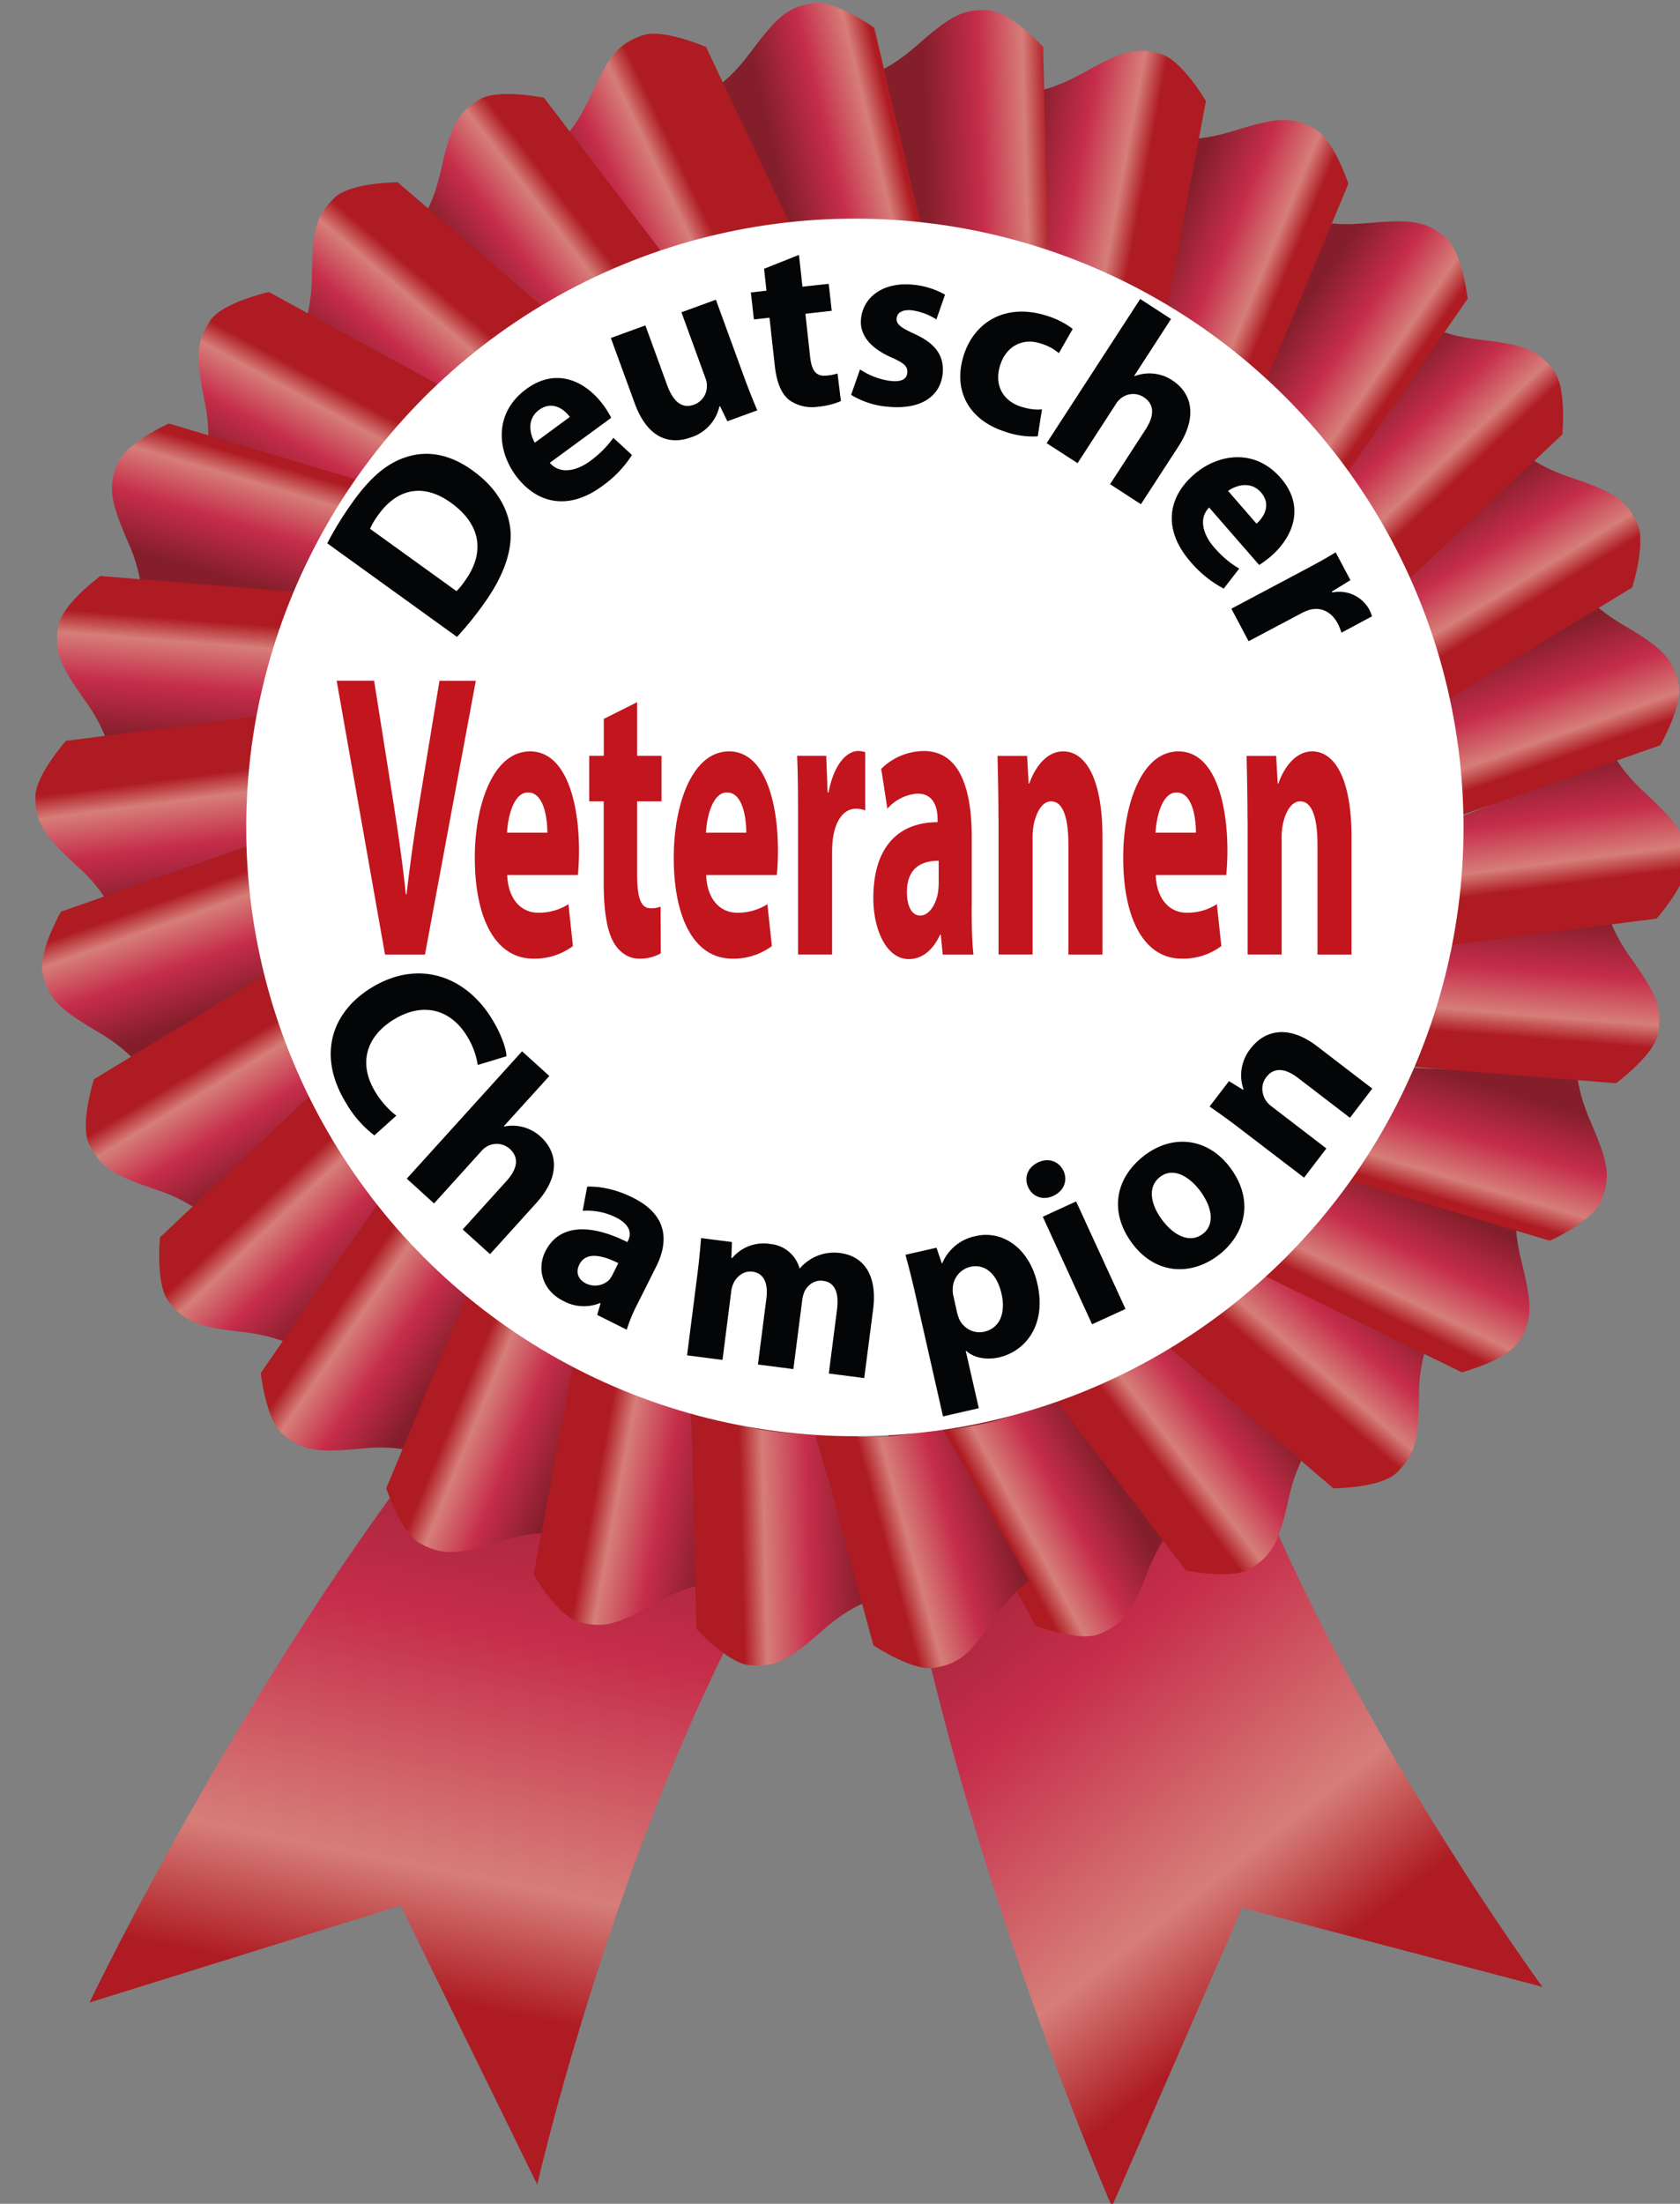 <svg xmlns="http://www.w3.org/2000/svg" width="18.3" height="24" xml:space="preserve"><rect width="100%" height="100%" fill="#808080" stroke="none"/><switch><g><linearGradient id="G" gradientUnits="userSpaceOnUse" x1="-1085.317" y1="1184.453" x2="-1090.813" y2="1196.872" gradientTransform="scale(.745 -.745) rotate(14.079 4389.014 5062.47)"><stop offset="0" style="stop-color:#ae1b22"/><stop offset=".267" style="stop-color:#ae1b22"/><stop offset=".405" style="stop-color:#d67e79"/><stop offset=".669" style="stop-color:#c62d4a"/><stop offset="1" style="stop-color:#841e2b"/></linearGradient><path fill="url(#G)" d="M10.132 11.86c-1.925 3.215 1.98 12.171 1.98 12.171l1.418-3.254 3.272.861s-5.327-7.245-3.641-10.539c-.892-.534-2.494-.132-3.029.761z"/><linearGradient id="H" gradientUnits="userSpaceOnUse" x1="-1312.663" y1="1293.267" x2="-1318.159" y2="1305.686" gradientTransform="matrix(.609 .428 .428 -.609 251.34 1374.099)"><stop offset="0" style="stop-color:#ae1b22"/><stop offset=".267" style="stop-color:#ae1b22"/><stop offset=".405" style="stop-color:#d67e79"/><stop offset=".669" style="stop-color:#c62d4a"/><stop offset="1" style="stop-color:#841e2b"/></linearGradient><path fill="url(#H)" d="M8.888 12.35c-3.691.646-7.913 9.458-7.913 9.458l3.389-1.056 1.488 3.039s1.997-8.77 5.591-9.646c-.178-1.025-1.529-1.974-2.555-1.795z"/><linearGradient id="I" gradientUnits="userSpaceOnUse" x1="-3.07" y1="-834.302" x2="4.519" y2="-834.302" gradientTransform="matrix(.211 -.114 .114 .211 106.29 192.67)"><stop offset="0" style="stop-color:#ae1b22"/><stop offset=".267" style="stop-color:#ae1b22"/><stop offset=".405" style="stop-color:#d67e79"/><stop offset=".669" style="stop-color:#c62d4a"/><stop offset="1" style="stop-color:#841e2b"/></linearGradient><path fill="url(#I)" d="M12.07 17.751c-.029.015-.06.029-.094.044-.211.087-.663-.078-.699-.092L10.149 15.6s.481-.066.715-.131c.212-.059.618-.231.618-.231l1.287 1.399a1.745 1.745 0 0 0-.257.455c-.158.395-.242.551-.442.659z"/><linearGradient id="J" gradientUnits="userSpaceOnUse" x1="-58.825" y1="-862.976" x2="-51.233" y2="-862.976" gradientTransform="rotate(-37.44 328.536 -134.292) scale(.24)"><stop offset="0" style="stop-color:#ae1b22"/><stop offset=".267" style="stop-color:#ae1b22"/><stop offset=".405" style="stop-color:#d67e79"/><stop offset=".669" style="stop-color:#c62d4a"/><stop offset="1" style="stop-color:#841e2b"/></linearGradient><path fill="url(#J)" d="M13.708 17.023c-.025.021-.054.039-.085.059-.194.12-.667.028-.705.021l-1.448-1.896s.466-.143.687-.243c.2-.092.573-.327.573-.327l1.494 1.177a1.733 1.733 0 0 0-.182.49c-.095.415-.153.581-.334.719z"/><linearGradient id="K" gradientUnits="userSpaceOnUse" x1="-83.399" y1="-904.538" x2="-75.804" y2="-904.538" gradientTransform="matrix(.156 -.182 .182 .156 191.568 141.446)"><stop offset="0" style="stop-color:#ae1b22"/><stop offset=".267" style="stop-color:#ae1b22"/><stop offset=".405" style="stop-color:#d67e79"/><stop offset=".669" style="stop-color:#c62d4a"/><stop offset="1" style="stop-color:#841e2b"/></linearGradient><path fill="url(#K)" d="M15.281 15.967a.816.816 0 0 1-.071.075c-.165.157-.646.166-.686.167l-1.81-1.555s.425-.236.62-.381c.177-.131.493-.438.493-.438l1.706.841a1.728 1.728 0 0 0-.076.517c-.005.426-.028.601-.176.774z"/><linearGradient id="L" gradientUnits="userSpaceOnUse" x1="-71.297" y1="-949.676" x2="-63.706" y2="-949.676" gradientTransform="matrix(.105 -.216 .216 .105 227.244 98.951)"><stop offset="0" style="stop-color:#ae1b22"/><stop offset=".267" style="stop-color:#ae1b22"/><stop offset=".405" style="stop-color:#d67e79"/><stop offset=".669" style="stop-color:#c62d4a"/><stop offset="1" style="stop-color:#841e2b"/></linearGradient><path fill="url(#L)" d="M16.596 14.521a1.06 1.06 0 0 1-.051.09c-.12.194-.584.324-.621.334l-2.144-1.049s.353-.335.505-.524c.138-.171.367-.549.367-.549l1.862.385c-.01.155.01.328.057.52.102.413.125.587.025.793z"/><linearGradient id="M" gradientUnits="userSpaceOnUse" x1="-102.381" y1="-986.174" x2="-94.79" y2="-986.174" gradientTransform="matrix(.068 -.23 .23 .068 249.622 57.12)"><stop offset="0" style="stop-color:#ae1b22"/><stop offset=".267" style="stop-color:#ae1b22"/><stop offset=".405" style="stop-color:#d67e79"/><stop offset=".669" style="stop-color:#c62d4a"/><stop offset="1" style="stop-color:#841e2b"/></linearGradient><path fill="url(#M)" d="M17.475 12.983c-.009.031-.021.063-.034.098-.087.211-.523.415-.559.431l-2.286-.684s.293-.389.412-.6c.108-.191.271-.602.271-.602l1.9.075c.017.155.064.322.142.503.169.392.22.561.154.779z"/><linearGradient id="N" gradientUnits="userSpaceOnUse" x1="-104.325" y1="-1028.841" x2="-96.734" y2="-1028.841" gradientTransform="matrix(.019 -.239 .239 .019 264.558 6.409)"><stop offset="0" style="stop-color:#ae1b22"/><stop offset=".267" style="stop-color:#ae1b22"/><stop offset=".405" style="stop-color:#d67e79"/><stop offset=".669" style="stop-color:#c62d4a"/><stop offset="1" style="stop-color:#841e2b"/></linearGradient><path fill="url(#N)" d="M18.074 11.156a1.565 1.565 0 0 1-.014.103c-.041.224-.426.515-.457.538l-2.378-.193s.205-.441.278-.672c.065-.21.141-.645.141-.645l1.874-.322c.048.148.129.301.243.463.245.346.33.5.313.728z"/><linearGradient id="O" gradientUnits="userSpaceOnUse" x1="-93.082" y1="-1078.804" x2="-85.489" y2="-1078.804" gradientTransform="rotate(-97.428 115.397 -141.602) scale(.24)"><stop offset="0" style="stop-color:#ae1b22"/><stop offset=".267" style="stop-color:#ae1b22"/><stop offset=".405" style="stop-color:#d67e79"/><stop offset=".669" style="stop-color:#c62d4a"/><stop offset="1" style="stop-color:#841e2b"/></linearGradient><path fill="url(#O)" d="M18.371 9.28c.004.032.007.066.008.103.007.228-.309.592-.335.621l-2.366.305s.109-.474.132-.715c.021-.219.004-.66.004-.66l1.767-.705c.078.135.189.268.334.402.311.289.426.422.456.649z"/><linearGradient id="P" gradientUnits="userSpaceOnUse" x1="-75.731" y1="-1125.373" x2="-68.139" y2="-1125.373" gradientTransform="matrix(-.08 -.226 .226 -.08 265.62 -98.494)"><stop offset="0" style="stop-color:#ae1b22"/><stop offset=".267" style="stop-color:#ae1b22"/><stop offset=".405" style="stop-color:#d67e79"/><stop offset=".669" style="stop-color:#c62d4a"/><stop offset="1" style="stop-color:#841e2b"/></linearGradient><path fill="url(#P)" d="M18.255 7.34a.828.828 0 0 1 .029.099c.054.222-.18.643-.198.677l-2.251.791s.008-.486-.02-.727a6.851 6.851 0 0 0-.134-.647l1.581-1.057c.104.116.241.223.41.324.368.218.507.325.583.54z"/><linearGradient id="Q" gradientUnits="userSpaceOnUse" x1="-36.467" y1="-1164.104" x2="-28.875" y2="-1164.104" gradientTransform="rotate(-121.445 84.316 -143.321) scale(.24)"><stop offset="0" style="stop-color:#ae1b22"/><stop offset=".267" style="stop-color:#ae1b22"/><stop offset=".405" style="stop-color:#d67e79"/><stop offset=".669" style="stop-color:#c62d4a"/><stop offset="1" style="stop-color:#841e2b"/></linearGradient><path fill="url(#Q)" d="M17.783 5.604c.018.027.033.058.05.091.099.206-.042.667-.054.703L15.741 7.64s-.093-.478-.17-.708c-.07-.208-.266-.605-.266-.605l1.327-1.362c.126.092.282.168.469.232.403.137.563.212.682.407z"/><linearGradient id="R" gradientUnits="userSpaceOnUse" x1=".167" y1="-1190.341" x2="7.762" y2="-1190.341" gradientTransform="rotate(-133.445 70.765 -143.505) scale(.24)"><stop offset="0" style="stop-color:#ae1b22"/><stop offset=".267" style="stop-color:#ae1b22"/><stop offset=".405" style="stop-color:#d67e79"/><stop offset=".669" style="stop-color:#c62d4a"/><stop offset="1" style="stop-color:#841e2b"/></linearGradient><path fill="url(#R)" d="M16.857 3.953c.021.023.044.05.066.079.14.181.098.661.095.699l-1.735 1.638s-.19-.448-.313-.657a6.98 6.98 0 0 0-.386-.536l1.015-1.608c.143.064.311.106.507.129.422.05.594.09.751.256z"/><linearGradient id="S" gradientUnits="userSpaceOnUse" x1="45.789" y1="-1211.565" x2="53.383" y2="-1211.565" gradientTransform="matrix(-.198 -.136 .136 -.198 189.32 -228.977)"><stop offset="0" style="stop-color:#ae1b22"/><stop offset=".267" style="stop-color:#ae1b22"/><stop offset=".405" style="stop-color:#d67e79"/><stop offset=".669" style="stop-color:#c62d4a"/><stop offset="1" style="stop-color:#841e2b"/></linearGradient><path fill="url(#S)" d="M15.667 2.526c.027.019.055.04.082.063.174.147.233.625.238.664L14.63 5.216s-.279-.398-.443-.577c-.148-.162-.488-.444-.488-.444l.658-1.785c.152.033.326.039.522.021.424-.037.6-.034.788.095z"/><linearGradient id="T" gradientUnits="userSpaceOnUse" x1="95.463" y1="-1225.516" x2="103.055" y2="-1225.516" gradientTransform="matrix(-.222 -.092 .092 -.222 148.235 -259.707)"><stop offset="0" style="stop-color:#ae1b22"/><stop offset=".267" style="stop-color:#ae1b22"/><stop offset=".405" style="stop-color:#d67e79"/><stop offset=".669" style="stop-color:#c62d4a"/><stop offset="1" style="stop-color:#841e2b"/></linearGradient><path fill="url(#T)" d="M14.224 1.355c.03.013.062.027.094.045.2.108.357.563.37.6l-.919 2.202s-.355-.332-.554-.472c-.18-.127-.569-.333-.569-.333l.272-1.882c.156 0 .326-.029.516-.088.406-.126.58-.159.79-.072z"/><linearGradient id="U" gradientUnits="userSpaceOnUse" x1="145.942" y1="-1223.396" x2="153.534" y2="-1223.396" gradientTransform="matrix(-.236 -.044 .044 -.236 101.165 -279.945)"><stop offset="0" style="stop-color:#ae1b22"/><stop offset=".267" style="stop-color:#ae1b22"/><stop offset=".405" style="stop-color:#d67e79"/><stop offset=".669" style="stop-color:#c62d4a"/><stop offset="1" style="stop-color:#841e2b"/></linearGradient><path fill="url(#U)" d="M12.548.566c.032.006.065.014.101.024.219.064.467.477.487.51l-.441 2.345s-.417-.25-.64-.347c-.202-.087-.627-.208-.627-.208L11.304.992c.152-.032.313-.097.485-.193.373-.206.535-.275.759-.233z"/><linearGradient id="V" gradientUnits="userSpaceOnUse" x1="188.824" y1="-1213.895" x2="196.417" y2="-1213.895" gradientTransform="rotate(178.346 26.499 -145.036) scale(.24)"><stop offset="0" style="stop-color:#ae1b22"/><stop offset=".267" style="stop-color:#ae1b22"/><stop offset=".405" style="stop-color:#d67e79"/><stop offset=".669" style="stop-color:#c62d4a"/><stop offset="1" style="stop-color:#841e2b"/></linearGradient><path fill="url(#V)" d="M10.676.111c.033 0 .066 0 .104.003.228.018.557.37.583.398l.056 2.386s-.46-.158-.697-.207c-.216-.043-.656-.073-.656-.073L9.549.788c.143-.063.287-.16.435-.29.32-.281.465-.381.692-.387z"/><linearGradient id="W" gradientUnits="userSpaceOnUse" x1="230.308" y1="-1195.583" x2="237.9" y2="-1195.583" gradientTransform="matrix(-.233 .056 -.056 -.233 -3.148 -290.458)"><stop offset="0" style="stop-color:#ae1b22"/><stop offset=".267" style="stop-color:#ae1b22"/><stop offset=".405" style="stop-color:#d67e79"/><stop offset=".669" style="stop-color:#c62d4a"/><stop offset="1" style="stop-color:#841e2b"/></linearGradient><path fill="url(#W)" d="M8.769.052c.031-.007.065-.013.102-.018.226-.03.621.246.652.268l.551 2.322s-.483-.059-.726-.057c-.22.002-.657.065-.657.065L7.806.949c.126-.091.247-.216.365-.374.255-.341.376-.47.598-.523z"/><linearGradient id="X" gradientUnits="userSpaceOnUse" x1="266.72" y1="-1165.915" x2="274.312" y2="-1165.915" gradientTransform="matrix(-.217 .103 -.103 -.217 -54.198 -278.57)"><stop offset="0" style="stop-color:#ae1b22"/><stop offset=".267" style="stop-color:#ae1b22"/><stop offset=".405" style="stop-color:#d67e79"/><stop offset=".669" style="stop-color:#c62d4a"/><stop offset="1" style="stop-color:#841e2b"/></linearGradient><path fill="url(#X)" d="M6.901.425a.87.87 0 0 1 .096-.039c.215-.077.658.111.694.126l1.021 2.156s-.485.042-.721.095c-.215.049-.629.201-.629.201L6.146 1.502c.104-.115.196-.263.279-.441.179-.388.27-.538.476-.636z"/><linearGradient id="Y" gradientUnits="userSpaceOnUse" x1="296.801" y1="-1132.631" x2="304.394" y2="-1132.631" gradientTransform="rotate(142.56 -7.467 -145.852) scale(.24)"><stop offset="0" style="stop-color:#ae1b22"/><stop offset=".267" style="stop-color:#ae1b22"/><stop offset=".405" style="stop-color:#d67e79"/><stop offset=".669" style="stop-color:#c62d4a"/><stop offset="1" style="stop-color:#841e2b"/></linearGradient><path fill="url(#Y)" d="M5.134 1.143c.026-.019.054-.039.086-.058.194-.12.667-.028.705-.021l1.448 1.897s-.465.143-.686.244c-.2.091-.574.327-.574.327L4.619 2.354c.079-.135.138-.298.182-.49.095-.416.152-.582.333-.721z"/><linearGradient id="Z" gradientUnits="userSpaceOnUse" x1="319.507" y1="-1091.88" x2="327.1" y2="-1091.88" gradientTransform="matrix(-.156 .182 -.182 -.156 -144.005 -225.868)"><stop offset="0" style="stop-color:#ae1b22"/><stop offset=".267" style="stop-color:#ae1b22"/><stop offset=".405" style="stop-color:#d67e79"/><stop offset=".669" style="stop-color:#c62d4a"/><stop offset="1" style="stop-color:#841e2b"/></linearGradient><path fill="url(#Z)" d="M3.575 2.227a.968.968 0 0 1 .071-.075c.165-.158.647-.167.686-.167l1.81 1.555s-.425.236-.62.38a6.953 6.953 0 0 0-.494.439l-1.706-.841c.049-.148.073-.32.076-.517.006-.426.028-.601.177-.774z"/><linearGradient id="aa" gradientUnits="userSpaceOnUse" x1="334.585" y1="-1051.506" x2="342.178" y2="-1051.506" gradientTransform="rotate(118.575 -33.982 -146.954) scale(.24)"><stop offset="0" style="stop-color:#ae1b22"/><stop offset=".267" style="stop-color:#ae1b22"/><stop offset=".405" style="stop-color:#d67e79"/><stop offset=".669" style="stop-color:#c62d4a"/><stop offset="1" style="stop-color:#841e2b"/></linearGradient><path fill="url(#aa)" d="M2.24 3.575c.016-.028.033-.058.054-.088.129-.188.599-.298.636-.306l2.094 1.144s-.367.319-.528.501c-.145.166-.391.532-.391.532l-1.843-.467a1.743 1.743 0 0 0-.033-.522c-.083-.418-.098-.594.011-.794z"/><linearGradient id="ab" gradientUnits="userSpaceOnUse" x1="344.529" y1="-1006.832" x2="352.12" y2="-1006.832" gradientTransform="matrix(-.068 .23 -.23 -.068 -205.094 -143.137)"><stop offset="0" style="stop-color:#ae1b22"/><stop offset=".267" style="stop-color:#ae1b22"/><stop offset=".405" style="stop-color:#d67e79"/><stop offset=".669" style="stop-color:#c62d4a"/><stop offset="1" style="stop-color:#841e2b"/></linearGradient><path fill="url(#ab)" d="M1.247 5.14a.962.962 0 0 1 .035-.097c.087-.211.523-.415.558-.431l2.286.684s-.292.389-.412.6c-.108.191-.272.601-.272.601l-1.9-.075a1.748 1.748 0 0 0-.141-.503c-.168-.392-.219-.56-.154-.779z"/><linearGradient id="ac" gradientUnits="userSpaceOnUse" x1="341.879" y1="-958.863" x2="349.472" y2="-958.863" gradientTransform="matrix(-.019 .239 -.239 -.019 -220.62 -93.67)"><stop offset="0" style="stop-color:#ae1b22"/><stop offset=".267" style="stop-color:#ae1b22"/><stop offset=".405" style="stop-color:#d67e79"/><stop offset=".669" style="stop-color:#c62d4a"/><stop offset="1" style="stop-color:#841e2b"/></linearGradient><path fill="url(#ac)" d="M.623 6.913c.003-.032.007-.066.014-.102.041-.225.426-.515.457-.538l2.378.193s-.206.441-.278.673c-.066.21-.141.645-.141.645l-1.875.322a1.762 1.762 0 0 0-.242-.462C.69 7.295.605 7.141.623 6.913z"/><linearGradient id="ad" gradientUnits="userSpaceOnUse" x1="327.801" y1="-911.656" x2="335.392" y2="-911.656" gradientTransform="rotate(82.572 -88.87 -149.141) scale(.24)"><stop offset="0" style="stop-color:#ae1b22"/><stop offset=".267" style="stop-color:#ae1b22"/><stop offset=".405" style="stop-color:#d67e79"/><stop offset=".669" style="stop-color:#c62d4a"/><stop offset="1" style="stop-color:#841e2b"/></linearGradient><path fill="url(#ad)" d="M.393 8.792a.83.83 0 0 1-.008-.104c-.007-.227.309-.591.334-.62l2.367-.305s-.109.474-.132.715c-.021.219-.004.661-.004.661l-1.766.704a1.749 1.749 0 0 0-.334-.402c-.313-.29-.428-.423-.457-.649z"/><linearGradient id="ae" gradientUnits="userSpaceOnUse" x1="303.891" y1="-874.566" x2="311.483" y2="-874.566" gradientTransform="matrix(.08 .226 -.226 .08 -220.445 10.67)"><stop offset="0" style="stop-color:#ae1b22"/><stop offset=".267" style="stop-color:#ae1b22"/><stop offset=".405" style="stop-color:#d67e79"/><stop offset=".669" style="stop-color:#c62d4a"/><stop offset="1" style="stop-color:#841e2b"/></linearGradient><path fill="url(#ae)" d="M.495 10.705a1.067 1.067 0 0 1-.029-.099c-.054-.222.179-.644.198-.677l2.251-.791s-.008.486.02.728c.025.219.134.646.134.646l-1.581 1.057a1.752 1.752 0 0 0-.41-.324c-.367-.219-.507-.325-.583-.54z"/><linearGradient id="af" gradientUnits="userSpaceOnUse" x1="272.011" y1="-841.037" x2="279.603" y2="-841.037" gradientTransform="rotate(58.555 -156.311 -151.77) scale(.24)"><stop offset="0" style="stop-color:#ae1b22"/><stop offset=".267" style="stop-color:#ae1b22"/><stop offset=".405" style="stop-color:#d67e79"/><stop offset=".669" style="stop-color:#c62d4a"/><stop offset="1" style="stop-color:#841e2b"/></linearGradient><path fill="url(#af)" d="M1.019 12.548a1.095 1.095 0 0 1-.049-.091c-.099-.205.042-.666.053-.703l2.038-1.241s.093.478.17.708c.07.208.265.604.265.604l-1.327 1.362a1.724 1.724 0 0 0-.469-.231c-.403-.139-.562-.213-.681-.408z"/><linearGradient id="ag" gradientUnits="userSpaceOnUse" x1="233.788" y1="-816.186" x2="241.378" y2="-816.186" gradientTransform="rotate(46.555 -213.062 -153.806) scale(.24)"><stop offset="0" style="stop-color:#ae1b22"/><stop offset=".267" style="stop-color:#ae1b22"/><stop offset=".405" style="stop-color:#d67e79"/><stop offset=".669" style="stop-color:#c62d4a"/><stop offset="1" style="stop-color:#841e2b"/></linearGradient><path fill="url(#ag)" d="M1.904 14.252a1.117 1.117 0 0 1-.067-.078c-.139-.181-.098-.661-.094-.699l1.735-1.638s.19.448.314.656c.112.189.385.537.385.537l-1.015 1.607a1.79 1.79 0 0 0-.506-.129c-.424-.05-.595-.09-.752-.256z"/><linearGradient id="ah" gradientUnits="userSpaceOnUse" x1="191.44" y1="-793.707" x2="199.035" y2="-793.707" gradientTransform="matrix(.198 .136 -.136 .198 -142.402 144.843)"><stop offset="0" style="stop-color:#ae1b22"/><stop offset=".267" style="stop-color:#ae1b22"/><stop offset=".405" style="stop-color:#d67e79"/><stop offset=".669" style="stop-color:#c62d4a"/><stop offset="1" style="stop-color:#841e2b"/></linearGradient><path fill="url(#ah)" d="M3.16 15.68a1.062 1.062 0 0 1-.082-.063c-.174-.147-.233-.626-.238-.664l1.357-1.963s.279.398.443.577c.149.162.488.444.488.444l-.658 1.785a1.73 1.73 0 0 0-.522-.021c-.424.038-.6.035-.788-.095z"/><linearGradient id="ai" gradientUnits="userSpaceOnUse" x1="145.283" y1="-784.345" x2="152.876" y2="-784.345" gradientTransform="matrix(.222 .092 -.092 .222 -99.772 175.63)"><stop offset="0" style="stop-color:#ae1b22"/><stop offset=".267" style="stop-color:#ae1b22"/><stop offset=".405" style="stop-color:#d67e79"/><stop offset=".669" style="stop-color:#c62d4a"/><stop offset="1" style="stop-color:#841e2b"/></linearGradient><path fill="url(#ai)" d="M4.671 16.854a.98.98 0 0 1-.093-.045c-.201-.108-.358-.563-.371-.601l.919-2.202s.356.332.554.473c.179.127.57.333.57.333l-.272 1.883a1.708 1.708 0 0 0-.516.088c-.408.125-.581.157-.791.071z"/><linearGradient id="aj" gradientUnits="userSpaceOnUse" x1="97.536" y1="-784.297" x2="105.127" y2="-784.297" gradientTransform="matrix(.236 .044 -.044 .236 -51.494 196.8)"><stop offset="0" style="stop-color:#ae1b22"/><stop offset=".267" style="stop-color:#ae1b22"/><stop offset=".405" style="stop-color:#d67e79"/><stop offset=".669" style="stop-color:#c62d4a"/><stop offset="1" style="stop-color:#841e2b"/></linearGradient><path fill="url(#aj)" d="M6.4 17.684c-.032-.006-.065-.015-.101-.024-.219-.064-.467-.478-.487-.511l.441-2.345s.417.25.64.347c.202.088.627.208.627.208l.125 1.897a1.753 1.753 0 0 0-.486.193c-.372.208-.535.277-.759.235z"/><linearGradient id="ak" gradientUnits="userSpaceOnUse" x1="50.164" y1="-794.417" x2="57.756" y2="-794.417" gradientTransform="matrix(.24 -.006 .006 .24 .311 207.518)"><stop offset="0" style="stop-color:#ae1b22"/><stop offset=".267" style="stop-color:#ae1b22"/><stop offset=".405" style="stop-color:#d67e79"/><stop offset=".669" style="stop-color:#c62d4a"/><stop offset="1" style="stop-color:#841e2b"/></linearGradient><path fill="url(#ak)" d="M8.272 18.138a.93.93 0 0 1-.104-.003c-.228-.017-.557-.369-.583-.397l-.055-2.386s.46.158.698.206c.216.044.656.073.656.073l.517 1.83c-.143.063-.287.16-.435.29-.321.281-.466.382-.694.387z"/><linearGradient id="al" gradientUnits="userSpaceOnUse" x1="18.855" y1="-810.639" x2="26.444" y2="-810.639" gradientTransform="rotate(-15.391 789.613 -106.044) scale(.24)"><stop offset="0" style="stop-color:#ae1b22"/><stop offset=".267" style="stop-color:#ae1b22"/><stop offset=".405" style="stop-color:#d67e79"/><stop offset=".669" style="stop-color:#c62d4a"/><stop offset="1" style="stop-color:#841e2b"/></linearGradient><path fill="url(#al)" d="M10.276 18.142a.846.846 0 0 1-.101.022c-.224.038-.628-.225-.661-.246l-.629-2.302s.485.043.727.032c.22-.01.654-.088.654-.088l.942 1.652a1.809 1.809 0 0 0-.353.386c-.242.351-.358.483-.579.544z"/><circle fill="#FFF" cx="9.312" cy="9.011" r="6.63"/><g fill="#040506"><path d="M4.078 12.365a1.196 1.196 0 0 1-.304-.345c-.324-.523-.163-.995.268-1.261.516-.319 1.028-.128 1.312.33.11.177.16.333.163.414l-.313.095a.836.836 0 0 0-.122-.322c-.167-.269-.461-.378-.797-.17-.303.188-.382.485-.195.788a.952.952 0 0 0 .227.256l-.239.215zM5.687 11.449l.297.269-.496.547.004.003a.454.454 0 0 1 .396.11c.189.172.216.434-.046.723l-.504.557-.298-.269.476-.526c.113-.125.148-.25.037-.351a.212.212 0 0 0-.244-.029.224.224 0 0 0-.068.056l-.513.567-.297-.27 1.256-1.387zM6.947 14.194a1.684 1.684 0 0 0-.12.287l-.322-.161.037-.126-.007-.003a.465.465 0 0 1-.4-.024c-.232-.116-.287-.354-.195-.538.149-.298.488-.305.894-.102l.007-.015c.032-.063.042-.167-.134-.255a.71.71 0 0 0-.36-.071l.049-.263c.102-.005.289.015.498.12.383.191.39.478.254.75l-.201.401zm-.212-.438c-.188-.094-.356-.122-.424.015-.046.092-.007.167.073.207a.223.223 0 0 0 .251-.039.306.306 0 0 0 .038-.058l.062-.125zM7.595 13.891c.021-.159.032-.293.042-.408l.336.043-.006.174.008.001a.445.445 0 0 1 .412-.154.364.364 0 0 1 .322.265h.005a.49.49 0 0 1 .438-.166c.245.031.408.228.359.611l-.097.751-.386-.05.089-.693c.024-.186-.022-.3-.15-.316-.094-.013-.165.042-.203.114a.376.376 0 0 0-.026.1l-.096.747-.386-.05.092-.718c.021-.159-.023-.276-.151-.293-.102-.013-.172.058-.203.117a.288.288 0 0 0-.029.1l-.095.744-.386-.05.111-.869zM9.968 14.083a8.985 8.985 0 0 0-.105-.418l.338-.077.058.17.005-.001a.5.5 0 0 1 .372-.297c.274-.062.574.121.664.521.104.457-.138.737-.417.801-.151.034-.283-.001-.357-.07l-.006.001.142.623-.39.089-.304-1.342zm.456.206a.58.58 0 0 0 .026.08c.05.1.157.159.271.134.169-.039.237-.202.188-.415-.045-.2-.169-.331-.343-.291a.25.25 0 0 0-.188.25.243.243 0 0 0 .008.07l.038.172zM11.585 12.752c.046.101.009.216-.113.272-.115.053-.227.006-.272-.095-.048-.103-.007-.217.11-.271s.226-.008.275.094zm.311 1.67-.537-1.171.363-.167.538 1.171-.364.167zM13.401 12.717c.281.379.141.753-.137.959-.304.225-.685.198-.933-.138-.25-.337-.188-.714.146-.963.317-.233.691-.172.924.142zm-.743.567c.133.179.306.257.443.154.127-.094.113-.277-.026-.466-.113-.153-.289-.266-.436-.157-.152.114-.095.317.019.469zM13.508 12.292c-.127-.098-.237-.175-.332-.242l.211-.276.153.094.005-.006a.463.463 0 0 1 .077-.442c.16-.209.42-.258.722-.028l.604.463-.243.318-.566-.434c-.132-.101-.257-.124-.345-.009-.067.088-.047.187-.006.254a.298.298 0 0 0 .071.071l.589.452-.243.318-.697-.533z"/></g><g fill="#040506"><path d="M3.565 5.917c.068-.133.167-.298.285-.461.199-.275.379-.418.581-.48.218-.07.463-.036.717.148.276.198.394.436.413.657.017.243-.091.519-.295.8a3.543 3.543 0 0 1-.288.355L3.565 5.917zm1.408.521a.742.742 0 0 0 .088-.108c.216-.295.194-.607-.149-.855-.3-.216-.584-.155-.788.128a.798.798 0 0 0-.093.156l.942.679zM5.989 5.04c.107.127.287.093.438-.018.11-.081.188-.161.254-.254l.203.187a1.21 1.21 0 0 1-.328.341c-.352.259-.703.203-.941-.121-.193-.263-.243-.674.118-.938.335-.246.653-.079.842.178.04.055.07.108.083.135l-.669.49zm.218-.499c-.057-.079-.188-.185-.336-.076-.136.1-.099.265-.045.356l.381-.28zM8.098 4.085c.057.158.109.285.151.384l-.326.119-.08-.165-.007.004a.46.46 0 0 1-.306.335c-.248.09-.481.001-.617-.372l-.259-.709.376-.137.237.65c.064.176.159.262.293.213a.213.213 0 0 0 .14-.199.21.21 0 0 0-.015-.088l-.262-.719.375-.137.3.821zM8.703 2.776l.038.346.286-.031.033.294-.287.032.051.465c.017.155.064.221.182.208a.492.492 0 0 0 .117-.023l.037.301a.838.838 0 0 1-.253.062.43.43 0 0 1-.315-.077c-.081-.068-.132-.187-.152-.368l-.058-.525-.17.019-.033-.294.17-.019-.026-.239.38-.151zM9.368 4.023a.788.788 0 0 0 .335.126c.121.012.174-.023.18-.089.006-.068-.03-.104-.172-.167-.259-.114-.348-.268-.332-.42.023-.241.245-.403.562-.373a.87.87 0 0 1 .353.109l-.094.27a.657.657 0 0 0-.271-.1c-.098-.009-.157.025-.162.088s.041.099.193.169c.236.106.324.242.309.428-.022.242-.225.4-.592.366a.908.908 0 0 1-.406-.13l.097-.277zM11.304 4.752a.905.905 0 0 1-.359-.052c-.396-.128-.569-.452-.446-.835.116-.358.456-.572.911-.424a.902.902 0 0 1 .275.141l-.151.264a.543.543 0 0 0-.201-.106c-.2-.064-.376.036-.438.237-.072.223.039.392.225.451.09.029.165.037.23.03l-.046.294zM12.42 3.256l.336.218-.401.619.005.003a.451.451 0 0 1 .407.044c.215.139.282.394.07.721l-.409.63-.336-.218.386-.595c.092-.142.106-.271-.02-.353a.212.212 0 0 0-.246.011.25.25 0 0 0-.058.066l-.416.642-.337-.218 1.019-1.57zM13.171 5.527c-.117.117-.068.293.054.434.09.103.176.174.274.231l-.169.218a1.213 1.213 0 0 1-.366-.297c-.286-.33-.26-.684.044-.947.246-.214.65-.297.943.04.272.313.132.645-.108.853a1.077 1.077 0 0 1-.127.094l-.545-.626zm.516.176c.073-.064.169-.203.048-.341-.11-.127-.272-.077-.358-.016l.31.357zM14.178 6.223c.168-.089.277-.149.371-.208l.161.303-.203.125.005.009a.375.375 0 0 1 .401.182c.018.033.023.05.032.078l-.332.178c-.011-.03-.021-.061-.042-.101-.069-.13-.186-.182-.308-.147a.485.485 0 0 0-.084.035l-.578.306-.188-.354.765-.406z"/></g><g fill="#C2151E"><path d="m4.194 10.396-.527-2.983h.408l.2 1.261c.056.358.107.695.146 1.066h.007c.042-.358.093-.712.149-1.052l.21-1.274h.396l-.554 2.982h-.435zM5.525 9.528c.01.279.164.412.337.412a.6.6 0 0 0 .33-.093l.049.456a.7.7 0 0 1-.432.137c-.405 0-.637-.425-.637-1.102 0-.549.188-1.155.603-1.155.386 0 .532.544.532 1.08 0 .115-.007.217-.012.266h-.77zm.437-.46c0-.164-.039-.438-.21-.438-.156 0-.22.261-.229.438h.439zM6.94 7.647v.584h.266v.496H6.94v.784c0 .261.037.38.146.38a.25.25 0 0 0 .11-.018l.002.509a.454.454 0 0 1-.238.058c-.12 0-.22-.075-.281-.186-.068-.128-.103-.336-.103-.642v-.885h-.158v-.496h.159v-.402l.363-.182zM7.692 9.528c.01.279.164.412.337.412a.6.6 0 0 0 .33-.093l.049.456a.7.7 0 0 1-.432.137c-.405 0-.637-.425-.637-1.102 0-.549.188-1.155.603-1.155.386 0 .532.544.532 1.08 0 .115-.007.217-.012.266h-.77zm.437-.46c0-.164-.039-.438-.21-.438-.156 0-.22.261-.229.438h.439zM8.693 8.944c0-.319-.002-.527-.01-.713H9l.015.399h.01c.061-.318.205-.451.322-.451a.21.21 0 0 1 .078.013v.633a.314.314 0 0 0-.1-.018c-.137 0-.229.132-.254.34a1.4 1.4 0 0 0-.007.15v1.098h-.371V8.944zM10.584 9.874c0 .204.005.402.02.522h-.335l-.021-.217h-.008c-.078.172-.199.266-.341.266-.242 0-.386-.319-.386-.664 0-.562.278-.827.7-.827v-.028c0-.119-.034-.283-.217-.283a.477.477 0 0 0-.33.164l-.067-.434a.666.666 0 0 1 .464-.194c.398 0 .522.425.522.938v.757zm-.358-.5c-.195 0-.347.084-.347.34 0 .173.063.257.146.257.09 0 .168-.111.192-.248a.83.83 0 0 0 .008-.115v-.234zM10.876 8.922c0-.27-.006-.496-.01-.69h.322l.017.301h.007c.049-.142.169-.35.369-.35.244 0 .428.296.428.934v1.279h-.371v-1.2c0-.279-.055-.469-.188-.469-.103 0-.163.128-.19.252a.837.837 0 0 0-.012.168v1.248h-.371V8.922zM12.589 9.528c.01.279.164.412.337.412a.594.594 0 0 0 .329-.093l.049.456a.698.698 0 0 1-.432.137c-.405 0-.637-.425-.637-1.102 0-.549.188-1.155.603-1.155.386 0 .532.544.532 1.08 0 .115-.008.217-.012.266h-.769zm.438-.46c0-.164-.039-.438-.211-.438-.156 0-.219.261-.229.438h.44zM13.589 8.922c0-.27-.006-.496-.01-.69h.322l.017.301h.007c.049-.142.169-.35.369-.35.244 0 .428.296.428.934v1.279h-.371v-1.2c0-.279-.055-.469-.188-.469-.103 0-.163.128-.19.252a.837.837 0 0 0-.012.168v1.248h-.371V8.922z"/></g></g></switch></svg>